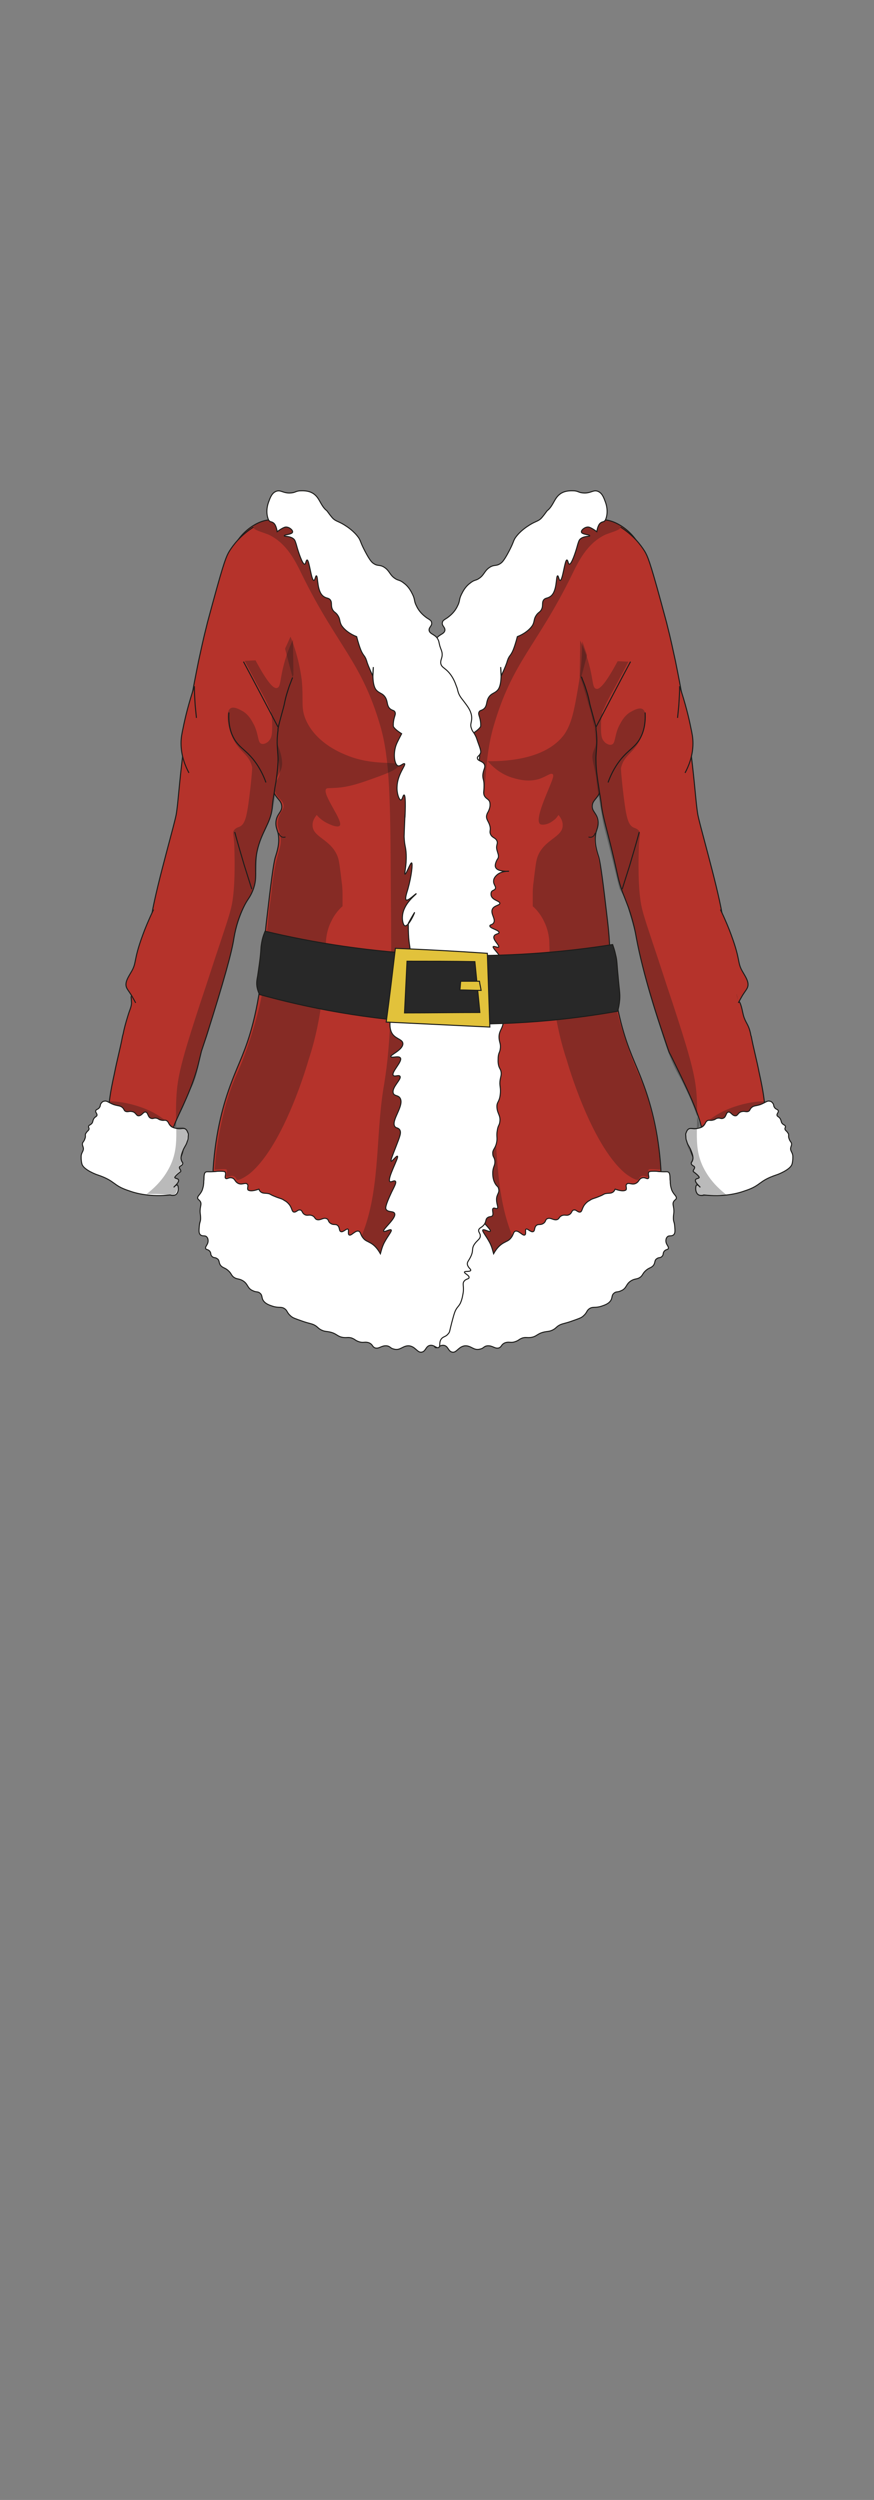 <?xml version="1.0" encoding="utf-8"?>
<!-- Generator: Adobe Illustrator 28.0.0, SVG Export Plug-In . SVG Version: 6.00 Build 0)  -->
<svg version="1.1" id="char_clothes" xmlns="http://www.w3.org/2000/svg" xmlns:xlink="http://www.w3.org/1999/xlink" x="0px"
	 y="0px" viewBox="0 0 210 600" style="enable-background:new 0 0 210 600;" xml:space="preserve">
<rect x="0" y="0" width="210" height="600" fill="#808080" stroke="none"/>
<style type="text/css">
	.st0{fill:#B5332B;stroke:#1D1D1B;stroke-width:0.25;stroke-miterlimit:10;}
	.st1{opacity:0.3;fill:#191918;}
	.st2{fill:#B5332B;stroke:#1D1D1B;stroke-width:0.2;stroke-miterlimit:10;}
	.st3{fill:#FFFFFF;stroke:#1D1D1B;stroke-width:0.25;stroke-miterlimit:10;}
	.st4{fill:#282828;stroke:#1D1D1B;stroke-width:0.25;stroke-miterlimit:10;}
	.st5{fill:#E2C23B;stroke:#1D1D1B;stroke-width:0.25;stroke-miterlimit:10;}
</style>
<g id="Santa_Suit">
	<g id="Red_00000158737059903611983920000017013580483296865161_">
		<g id="b4h2w3s2_x2">
			<g id="Left_00000142175527622762495130000012933336329165310344_">
				<g id="Bodyp_00000158731146096632095510000017582726285223250832_">
					<path class="st0" d="M113,162.3c2.4-17.1,22.2-40.5,33.6-37.3c2.2,0.6,4.5,2.3,6,4.3c2.8,3.7,2.6,8.3,2.4,10.9
						c-1.5,19.2-10.2,41.4-10.2,46.4c0,0.5,0.1,1.8-0.5,3.2c-0.8,2-1.9,2.2-2,3.6c-0.1,1.4,1.2,1.8,1.4,3.7c0.1,1.1-0.2,1.7-0.5,2.7
						c-0.5,2.4,0.2,4.4,0.7,6c0.4,1.5,1,5.9,2,14.6c0.9,7.4,0.3,7.1,1.2,13.6c0.4,2.7,0.9,6.7,2.1,11.4c1.7,6.6,3.5,9.7,5.2,14.3
						c1.8,4.7,3.8,11.6,4.4,20.9c0.1,8.5-2.7,13.9-4.3,16.4c-7.9,12.7-24.3,13.7-36.9,15.7c-7.3,1.2-10.1,0.5-12.2-0.9
						c-6.9-4.7-5.2-17.5-3.5-33.4c2.1-19,3.4-38,5.1-57c1.1-11.6,2.4-27.2,5-50.6C112.1,169.1,112.7,163.8,113,162.3z"/>
					<path class="st1" d="M149.1,126.5c0-1.3-6.2-2.5-8.1-2.6c-13.7-0.8-41.4,42.9-37.8,89.2c2,26.2,12.7,30.5,9.9,55.8
						c-1.2,11.2-5,25.7,2.2,31.3c2.4,1.9,7.7,3.5,9,1.9c0.9-1.1-0.2-3.3-0.5-3.9c-5.4-11.4-3.9-25-6-37.4c-2-11.6-1.9-23.8-1.7-48
						c0.1-20.4,0.2-30.6,2.5-38.5c4.5-15.5,10.3-19.1,18.7-36.1c1.6-3.3,3.7-7.8,8.2-9.9C147.3,127.6,149.1,127.2,149.1,126.5z"/>
					<path class="st2" d="M141.4,200.9c0.1,0,0.4,0.1,0.8,0c0.6-0.2,0.8-0.9,0.8-1"/>
				</g>
				<path class="st1" d="M117.2,182.7c0.8,0.9,2.9,3.2,6.4,4.1c1.1,0.3,3.3,0.9,5.8,0.2c1.9-0.6,2.9-1.6,3.4-1.2
					c0.4,0.4-0.2,1.6-1,3.6c-1.2,2.9-3.2,7.6-2,8.4c0.5,0.3,1.6,0,1.8-0.1c0.6-0.2,1-0.5,1.4-0.8c0.6-0.4,0.9-0.9,1.2-1.3
					c0.4,0.5,1,1.3,1,2.4c0.1,3-4.6,3.4-6.1,7.8c-0.3,0.9-0.5,2.5-0.9,5.9c-0.1,0.7-0.2,1.6-0.2,2.8c0,1.2,0,2.2,0,3
					c0.8,0.7,1.9,1.9,2.7,3.6c1.2,2.4,1.3,4.6,1.3,5.5c0.1,4.1,0.3,16.3,4.2,27.9c0,0,5.6,19.9,13.9,27c0.7,0.6,2.8,2,3.3,1.6
					c0.1-0.1,0.1-0.2,0.3-0.5c0.1-0.1,0.4-0.4,0.9-0.4c0.3,0,0.3,0.1,0.8,0.2c0.4,0,0.5,0,0.5-0.1c0.1-0.1,0-0.3-0.1-0.8
					c-0.1-0.5,0-0.6,0-0.7c0.1-0.2,0.3-0.2,0.5-0.2c0.8,0,1.6,0.1,2.4,0.1c-0.1-1.3-0.2-3-0.5-5c-0.3-2.2-0.9-6-2.2-10.7
					c-1.8-6.3-2.8-6.9-5.2-13.8c-1.9-5.5-3-9.9-3.4-12.4c-0.7-3.9-0.1-3-1.2-14.6c-0.2-2.3-0.5-4.8-1.1-9.7c-0.7-6.1-0.9-6.4-1-6.9
					c-0.8-3.7-1.5-4.5-1.2-6.7c0.2-1.8,0.9-2.3,0.6-3.8c-0.3-2.2-1.7-2.7-1.3-4c0.3-1.1,1.5-1.4,2-3.1c0.1-0.2,0.1-0.4,0.1-0.7
					c0.3-1.9,0.1-3.4,0-3.7c-0.3-1.9-0.9-2-1-3.4c-0.1-1.1,0.2-2,0.5-2.6c-0.5-2-1-4.4-1.2-7.2c-0.3-3.6,0-6.7,0.5-9.1
					c-1.1-3.1-2.1-6.3-3.2-9.4c0,2.7-0.2,6.6-1,11.1c-0.9,5.3-1.5,8.5-3.2,11.1C131,182.8,119.9,182.7,117.2,182.7z"/>
				<g id="ML_00000145028308365022343740000008226692166306676669_">
					<path class="st3" d="M115,138.9c1.4-0.9,1.3-1.8,2.6-2.7c1.2-0.8,1.6-0.2,2.7-1c0.3-0.2,0.8-0.6,2-2.9c1.2-2.3,0.9-2.2,1.5-3.2
						c1.2-1.7,2.8-2.7,3.6-3.2c1.5-0.9,2.1-0.8,2.9-1.8c0.5-0.6,0.7-0.9,1-1.3c0.2-0.3,0.4-0.4,0.5-0.5c1.2-1.2,1.4-2.6,2.6-3.6
						c1.3-1.1,3.1-0.9,3.6-0.9c1,0.1,1,0.4,2,0.5c1.9,0.2,2.5-0.8,3.6-0.4c1.1,0.4,1.5,1.6,1.9,2.7c0.8,2.3,0.1,4-0.1,4.3
						c-0.1,0.1-0.2,0.2-0.2,0.2c-0.3,0.2-0.5,0.1-0.9,0.4c-0.7,0.5-0.9,2.1-0.9,2.1l0,0c-1.5-1.1-2-1.1-2-1.1
						c-0.8-0.1-1.8,0.7-1.7,1.2c0.1,0.6,2.1,0.6,2,0.9c0,0.2-1.3,0-2.2,0.7c-0.4,0.3-0.5,0.8-0.7,1.4c-0.5,1.9-1.5,4.8-2,4.7
						c-0.3,0-0.3-1-0.6-1c-0.5,0-1,4.9-1.6,4.9c-0.3,0-0.4-1.1-0.6-1.1c-0.5,0,0,4.1-2,5.1c-0.5,0.3-0.9,0.2-1.3,0.6
						c-0.6,0.7-0.1,1.4-0.6,2.4c-0.4,0.7-0.7,0.6-1.2,1.3c-0.7,1-0.4,1.4-0.9,2.4c0,0-0.9,1.7-3.7,2.8c0,0-0.4,1.7-1,3.2
						c-0.5,1.2-0.9,1.4-1.1,1.9c-0.2,0.3-0.2,0.6-0.3,0.7c-0.1,0.5-0.5,1.5-1.5,3.7c-0.1-1.9-0.1-2.2-0.1-2.2c0,0,0.5,4.1-0.7,5.5
						c-0.8,0.9-1.5,0.7-2.2,1.8c-0.6,1-0.3,1.8-1,2.6c-0.6,0.6-1.1,0.4-1.3,0.9c-0.3,0.6,0.3,1.1,0.4,2.8c0,0.3,0,0.5,0,0.6
						c0,0-0.1,0.6-2,1.8c1.1,2.1,1.2,2.4,1.2,2.4c0.9,2.1,0.6,4.9-0.3,5.3c-0.6,0.2-1.3-0.7-1.6-0.5c-0.4,0.3,1.7,2.5,1.8,5.5
						c0.1,1.6-0.5,3.2-0.9,3.2c-0.4,0-0.5-1.2-0.8-1.2c-0.5,0.1-0.2,5.4-0.2,5.4c-0.1-3.1,0.2,3.9,0.2,4.6c-0.1,2.4-0.4,2.2-0.5,4.3
						c-0.1,2.8,0.5,4.6,0.3,4.7c-0.3,0.1-1.3-2.8-1.6-2.7c-0.3,0.1,0,3.1,0.9,6.3c0.4,1.3,0.7,2.3,0.4,2.6c-0.5,0.3-2.3-1.6-2.4-1.5
						c-0.1,0.1,3.1,2.3,3.3,5.4c0.1,1-0.2,2.2-0.6,2.3c-0.9,0.2-2.4-3.2-2.3-3.2c0,0,0.4,0.6,1.5,2.6c0,0.9,0,2.1-0.1,3.5
						c-0.1,1.3-0.3,2.2-0.3,2.4c-0.9,4.7,7.2,16.9,4.1,20.8c-0.9,1.1-2.4,1.2-2.4,2.2c0,1.5,3.1,2.7,2.9,3.1
						c-0.2,0.4-1.9-0.3-2.3,0.3c-0.6,0.8,2.3,3.5,1.7,4.2c-0.3,0.4-1.3-0.2-1.6,0.2c-0.5,0.7,2.1,2.7,1.6,4.1
						c-0.3,0.7-1.1,0.4-1.6,1.1c-1.2,1.8,2.3,5.5,1.2,6.9c-0.3,0.4-0.7,0.2-1.1,0.7c-0.5,0.7-0.1,1.6,0.9,4.2
						c0.9,2.3,1.3,3.3,1.1,3.4c-0.2,0.1-1.3-1.4-1.5-1.2c-0.4,0.3,2.6,5.5,1.8,6.1c-0.3,0.2-1-0.4-1.3-0.1c-0.3,0.3,0.2,1.2,0.9,2.6
						c1.6,3.4,1.5,3.9,1.3,4.2c-0.5,0.7-1.7,0.3-2,0.9c-0.6,1.1,3,3.9,2.6,4.3c-0.2,0.3-1.5-0.6-1.8-0.3c-0.2,0.3,0.8,1.4,1.7,3.1
						c0.5,1,0.7,1.9,0.9,2.6c0.9-1.6,1.8-2.3,2.6-2.7c0.5-0.3,1-0.4,1.5-1c0.7-0.8,0.6-1.5,1.1-1.7c0.8-0.3,1.8,1.2,2.3,0.9
						c0.4-0.2,0-1.2,0.3-1.4c0.4-0.2,1.1,0.8,1.7,0.6c0.5-0.2,0.2-1,0.8-1.5c0.5-0.4,1,0,1.7-0.5c0.6-0.4,0.4-0.9,0.9-1.1
						c0.8-0.4,1.5,0.5,2.4,0.2c0.5-0.2,0.4-0.6,1-0.9c0.8-0.4,1.2,0.1,1.9-0.3c0.7-0.4,0.5-1,1.1-1.1c0.6-0.1,0.9,0.6,1.5,0.5
						c0.5-0.1,0.4-0.9,1.1-1.8c0.4-0.5,0.8-0.8,1.2-1c0.7-0.5,1-0.4,2.4-1c1-0.4,0.9-0.5,1.3-0.6c0.8-0.2,1.4,0,1.9-0.4
						c0.3-0.2,0.4-0.5,0.5-0.7c1.7,0.6,2.3,0.4,2.6,0.2c0.3-0.4-0.2-1.1,0.2-1.4c0.4-0.5,1.3,0.3,2.2-0.2c0.8-0.4,0.7-1.1,1.5-1.3
						c0.7-0.2,1.2,0.4,1.5,0.1c0.3-0.3-0.2-1,0.1-1.5c0.2-0.2,0.6-0.2,1.5-0.2c0.6,0,0.7,0.1,1.3,0.1c1.4,0.1,1.7-0.1,2,0.2
						c0.2,0.2,0.3,0.7,0.3,1.7c0.1,0.6,0,0.7,0.1,1.2c0,0.2,0.1,0.7,0.3,1.3c0.5,1.2,1.2,1.4,1.1,2c-0.1,0.4-0.4,0.3-0.7,0.9
						c-0.2,0.5,0,0.8,0.1,1.7c0.1,1-0.1,1.1-0.1,2.2c0,0.8,0.2,0.8,0.3,1.7c0.1,1.2,0.2,1.9-0.3,2.3c-0.5,0.4-1.1,0-1.5,0.5
						c-0.3,0.3-0.3,0.8-0.3,0.9c0,0.9,0.7,1.3,0.6,1.8c-0.1,0.4-0.6,0.2-1,0.7c-0.4,0.5-0.1,0.8-0.5,1.2c-0.4,0.5-0.8,0.2-1.3,0.6
						c-0.6,0.4-0.3,0.9-0.8,1.6c-0.6,0.7-1.1,0.5-2,1.4c-0.6,0.6-0.5,0.8-1,1.3c-0.8,0.7-1.3,0.4-2.2,0.9c-1.5,0.8-1.1,1.9-2.6,2.5
						c-0.8,0.4-1.2,0.1-1.7,0.6c-0.6,0.5-0.3,1.1-0.8,1.8c-0.5,0.7-1.3,1-2.2,1.3c-1.6,0.5-2,0-2.9,0.6c-0.7,0.5-0.5,0.9-1.4,1.7
						c-0.5,0.5-1.2,0.7-2.6,1.2c-2.2,0.8-2.6,0.6-3.6,1.3c-0.5,0.4-0.6,0.6-1.2,0.9c-0.8,0.4-1.2,0.3-2.1,0.5
						c-1.7,0.4-1.7,1.1-3.2,1.3c-0.9,0.1-1.1-0.1-1.9,0.1c-0.9,0.3-0.9,0.6-1.8,0.9c-1.1,0.4-1.5-0.1-2.5,0.3
						c-0.9,0.4-0.7,0.9-1.4,1.2c-1,0.3-1.5-0.6-2.8-0.5c-0.9,0.1-0.8,0.6-1.8,0.8c-1.5,0.4-2.1-0.9-3.6-0.8c-1.6,0.2-2,1.8-3.1,1.5
						c-0.9-0.2-0.9-1.4-1.9-1.6c-1-0.2-1.6,0.8-2.1,0.5c-0.5-0.3,0-1.1-0.6-2c-0.5-0.7-1.1-0.5-1.7-1.3c-0.4-0.4-0.3-0.6-0.8-2.5
						c-0.4-1.5-0.6-2.3-0.9-3c-0.5-1-0.7-0.9-1.2-1.8c-0.5-1.1-0.6-2.1-0.7-2.6c-0.2-1.6,0.3-2.2-0.3-2.8c-0.4-0.5-1.1-0.4-1.1-0.8
						c-0.1-0.5,1.2-1,1.1-1.3c-0.1-0.3-1.3,0-1.5-0.4c-0.1-0.3,0.6-0.6,0.8-1.4c0.1-0.6-0.3-0.9-0.7-1.7c-0.9-1.7-0.2-2-1-3.2
						c-0.7-1-1.4-1.2-1.4-2c0-0.6,0.4-0.8,0.4-1.3c-0.1-0.7-0.8-0.6-1.4-1.5c-0.5-0.8-0.2-1.2-0.8-1.6c-0.5-0.3-0.8-0.1-1.1-0.4
						c-0.4-0.5,0.2-1.5-0.2-1.8c-0.3-0.2-0.7,0.2-1,0c-0.3-0.2,0.2-1,0.2-2.1c0-1.3-0.8-1.6-0.5-2.6c0.1-0.6,0.4-0.5,0.8-1.2
						c0.7-1.2,0.6-2.4,0.6-2.9c-0.1-1.3-0.6-1.5-0.5-2.6c0.1-0.9,0.5-0.9,0.5-1.7c0.1-1-0.6-1.2-0.9-2.6c-0.3-1.3,0.1-1.5-0.2-3.1
						c-0.2-1.2-0.5-1.1-0.6-2c-0.2-1.5,0.6-1.9,0.7-3.4c0.1-1.4-0.6-1.2-0.8-3.2c-0.2-1.7,0.3-2,0-3.6c-0.1-0.6-0.3-1-0.2-1.7
						c0.1-0.7,0.4-0.8,0.6-1.6c0.2-0.8,0.1-1.5,0.1-2c-0.1-1.1-0.4-1.1-0.5-2c-0.2-1.2,0.3-1.6,0.3-2.8c0-1.3-0.6-1.8-0.9-2.9
						c-0.5-1.9,0.7-3,1.3-5.3c1.4-5.1-2.6-8.4-0.4-11.5c0.5-0.7,1.6-1.8,1.4-2c-0.2-0.2-1.1,0.3-1.3,0.1c-0.3-0.4,1.5-1.8,1.1-2.6
						c-0.2-0.6-1.2-0.5-1.2-0.9c0-0.6,2.3-1,2.2-1.6c0-0.3-0.6-0.2-0.9-0.7c-0.6-0.9,0.8-2.2,0.3-3.3c-0.4-0.9-1.8-0.9-1.8-1.4
						c0-0.6,1.8-0.7,2.1-1.9c0-0.1,0.1-0.5-0.1-0.9c-0.3-0.4-0.7-0.3-0.9-0.7c-0.3-0.5,0.5-1,0.4-1.9c0-0.8-0.8-1.4-0.9-1.5
						c-1.1-0.9-2.8-0.8-2.8-0.8h0l0,0c0,0,2.7,0.2,3.2-0.9c0.3-0.5-0.1-1.4-0.3-1.8c-0.2-0.3-0.2-0.3-0.3-0.5
						c-0.2-0.6,0.1-1.1,0.3-1.9c0.3-1.2-0.3-1.4,0-2.2c0.4-0.8,1.1-0.7,1.5-1.5c0.4-0.8-0.1-1,0.2-2.1c0.3-1.1,0.9-1.5,0.8-2.4
						c-0.1-0.4-0.2-0.7-0.3-0.8c-0.6-1.1-0.6-1.8-0.5-2.4c0.2-0.9,1-0.8,1.4-1.8c0.2-0.7,0-0.8,0-2.3c0-1.4,0.3-1.4,0.3-2.4
						c-0.1-1.5-0.7-1.8-0.4-2.6c0.4-0.9,1.6-0.8,1.7-1.5c0.1-0.5-0.6-0.6-0.8-1.4c0-0.2-0.1-0.4,0.5-2c0.3-0.8,0.4-1.2,0.6-1.7
						c0.6-1.3,0.9-1.3,1.1-2c0.5-1.2-0.2-1.6,0-3.1c0.2-1.3,0.9-2.2,1.8-3.4c0.6-0.8,1.2-1.4,1.5-2.6c0.1-0.4,0.1-0.5,0.3-1
						c0.1-0.2,0.4-1.3,1.1-2.4c1.4-2.2,2.5-2,2.7-3.2c0.1-1-0.5-1.3-0.3-2.6c0.1-0.5,0.2-0.6,0.5-1.5c0.3-1.1,0.2-1.1,0.4-1.5
						c0.6-1.4,2-1.3,2.2-2.3c0.1-0.8-0.8-1.1-0.6-1.9c0.1-0.7,0.8-0.7,1.9-1.7c0.1-0.1,1.1-0.9,1.7-2.2c0.7-1.3,0.3-1.5,1-2.9
						c0.3-0.6,0.9-1.8,2-2.6C114,139.1,114.2,139.4,115,138.9z"/>
				</g>
				<g id="Arm_00000039841371672353116270000005552356677681288843_">
					<path class="st0" d="M149.1,126.5c3.1,2,4.8,4.2,5.8,5.8c0.7,1.2,1.2,2.2,3.9,12.1c1.1,4.1,1.4,5.1,1.5,5.6
						c0.9,3.5,1.4,6,2,8.7c1.5,7.4,2.4,12.8,2.6,14c0.4,2.7,0.7,4.8,0.9,6.2c0.9,7,1.3,12,1.5,13.8c0,0,0,0,0,0c0,0,0.2,1.8,0.3,2.4
						c0.2,1.9,4.6,16.7,5.9,24.2c0.2,1.3,0.9,5.2,1.8,7.7c0.1,0.2,0.4,1,0.7,2c0.2,0.7,0.5,1.8,0.5,3.1c0.1,1.6-0.3,1.6,0,2.4
						c0.4,1,1.1,1.3,1,2.2c0,0.4-0.2,0.4-0.3,1c-0.2,1,0.1,1.8,0.2,2.2c0.1,0.4,0.3,0.5,0.5,1c0.4,1.1,0.4,1.5,0.7,2.7
						c0.5,1.9,1.2,2.1,1.7,4.3c0.1,0.4,0.1,0.7,0.2,0.8c0.5,2.7,1.3,5.6,1.9,8.7c2.1,9.4,1.3,10.8,0.9,11.4c-1,1.2-2.4,2.3-2.4,2.3
						c-0.1,0.1-0.7,0.8-1.6,1.1c-3.2,1-4.6,0.9-5.6,1.5c-3.3,1.9-2.5,7.5-3.8,7.6c-1.8,0.2-5.2-5.7-3.7-7.5c0.6-0.7,1.4-0.2,2-0.8
						c1-1,0.8-3.8-5.8-17.2c-0.7-1.4-1.2-2.5-1.6-3.2c-0.3-0.8-0.8-2.3-1.4-4.1c-1.3-3.8-4.8-14.3-6.5-23.4
						c-0.2-1.2-0.7-3.8-1.9-7.3c-0.6-1.6-0.9-2.3-1.4-3.6c-1.1-3-1.1-3.9-2.5-9.8c-1.3-5.4-2.2-8.2-2.6-11.1c0-0.3-0.2-1.6-0.5-3.4
						c-0.2-1.5-0.3-1.9-0.4-2.7c-0.1-0.8-0.4-2.6-0.4-4.5c-0.1-2.6,0.5-4,0-7.6c0-0.4,0.2,0-1.1-4.7c-0.7-2.4-0.4-2.3-1.4-5.3
						c-0.2-0.7-0.6-1.6-1-2.7"/>
					<path class="st1" d="M180.4,267.7c4.3-1.8,5.2-2.6,5.1-2.9c-0.2-0.9-6.7-0.7-12.3,2.2c-2.4,1.3-4.1,2.8-5.3,3.9
						c0.6,0.4,1.1,0.9,1.7,1.3"/>
					<path class="st3" d="M190.3,279.4c0.2-0.7,0.2-1.4,0.2-1.4c0-0.3,0-0.4,0-0.6c-0.1-0.9-0.7-1.2-0.5-2c0.1-0.4,0.2-0.5,0.2-0.8
						c0-0.5-0.4-0.6-0.6-1.3c-0.3-0.7,0.1-0.9-0.3-1.4c-0.3-0.5-0.7-0.6-0.7-1c0-0.3,0.2-0.3,0.1-0.6c-0.1-0.3-0.4-0.3-0.7-0.6
						c-0.4-0.4-0.2-0.7-0.6-1.3c-0.3-0.4-0.6-0.4-0.7-0.7c-0.1-0.4,0.4-0.7,0.3-1.1c-0.1-0.4-0.6-0.3-0.9-0.8
						c-0.3-0.4-0.1-0.6-0.4-1c-0.2-0.3-0.5-0.5-0.7-0.5c-0.7-0.2-1,0.3-2.3,0.8c-1.2,0.4-1.6,0.2-2.2,0.8c-0.3,0.3-0.3,0.6-0.6,0.8
						c-0.6,0.3-0.9-0.1-1.7,0.1c-0.9,0.2-0.9,1-1.5,1c-0.8,0-1.1-1-1.7-0.9c-0.6,0.1-0.5,1.3-1.3,1.5c-0.5,0.2-0.7-0.2-1.4,0
						c-0.4,0.1-0.4,0.3-0.9,0.4c-0.7,0.2-0.8,0-1.3,0.1c-0.7,0.3-0.5,0.9-1.3,1.5c-0.3,0.2-0.6,0.3-1.1,0.4
						c-1.2,0.3-1.7-0.2-2.3,0.2c-0.4,0.3-0.5,0.8-0.6,1c-0.1,0.3,0,0.6,0,1c0,0.4,0.1,0.7,0.2,0.9c0.2,0.8,0.5,1.1,0.9,1.9
						c0.4,1,0.8,1.9,0.5,2.7c-0.1,0.4-0.4,0.5-0.3,0.8c0.1,0.5,0.8,0.5,0.8,0.9c0,0.4-0.5,0.7-0.3,1c0,0,0,0,0,0
						c1.5,1.1,1.4,1.4,1.4,1.4c-0.1,0.3-0.8,0.2-0.9,0.6c-0.2,0.6,1.2,1.7,1.1,1.7c0,0-0.5-0.6-0.8-0.5c-0.3,0.1-0.5,1.9,0.5,2.4
						c0.5,0.2,1,0.1,1.2,0c4.6,0.5,8-0.3,9.9-1c4-1.3,3.1-2.3,7.5-3.8C186.6,282,189.9,280.8,190.3,279.4z"/>
					<path class="st0" d="M163.3,164.7c1.4,4.2,2.2,7.5,2.7,10c0.3,1.4,0.5,2.4,0.5,3.7c0,3.1-1.1,5.6-1.9,7.1"/>
				</g>
				<path class="st0" d="M155,171c0.2,3.2-0.6,5.2-1.3,6.4c-1.2,2-2.6,2.5-4.5,4.8c-1.7,2.1-2.6,4.2-3.1,5.6"/>
				<path class="st1" d="M151.2,219c0.6,1.9,0.9,3,1.3,4.5c0.4,1.7,0.8,3,1.3,5.7c0.7,3.2,0.6,2.8,0.9,4.2c0.5,1.9,0.9,3.4,1.8,6.4
					c0.1,0.5,0.6,2,1.2,4c0.7,2.1,1.2,3.6,1.5,4.7c0.7,2.1,1,3.1,1.4,4.1c0.5,1.4,0.9,2.4,1.6,3.8c0.6,1.3,0.8,1.4,1.7,3.2
					c0.6,1.2,1,2,1.4,2.9c0.2,0.3,1,2.1,1.9,4.6c0.9,2.5,1,3,0.7,3.4c-0.6,0.6-1.8-0.2-2.6,0.5c-0.7,0.6-0.6,1.8-0.4,2.9
					c0.2,1.1,0.5,1.8,0.8,2.3c0.4,0.7,0.7,1,0.7,1.6c0,0.7-0.6,1-0.4,1.5c0.2,0.5,0.7,0.5,0.8,0.9c0.1,0.4-0.4,0.6-0.3,1
					c0.1,0.2,0.3,0.2,0.7,0.6c0.3,0.2,0.7,0.6,0.7,0.9c-0.1,0.3-0.8,0.2-0.9,0.6c-0.2,0.6,1.2,1.7,1.1,1.7c0,0-0.5-0.6-0.8-0.5
					c-0.2,0.1-0.2,0.8-0.1,1.2c0.1,0.3,0.2,0.8,0.6,1.1c0.5,0.4,1.3,0.3,1.6,0.2c1.1-0.2,2.6-0.3,5.2-0.2c-1.4-1.1-3.4-2.8-5-5.5
					c-3.5-5.9-1.5-10.3-2.3-19.4c-0.4-4.6-2.1-10.2-5.7-21.2c-1.6-4.7-3.1-9.5-4.7-14.2c-2.4-7.2-2.8-8.5-3.1-11.1
					c-0.6-4.8-0.3-11.5-0.3-12.1c0-0.8,0.1-1.3,0.1-1.5c0.1-1.3,0.3-1.6,0.1-2.1c-0.3-0.7-1-0.9-1.5-1.1c-1.4-0.7-1.8-2.6-2.6-9.6
					c-0.3-2.8-0.4-4.2-0.4-4.6c0.7-3.3,3.1-3.5,4.8-7.3c1.2-2.7,1.6-6.2,0.4-6.9c-0.9-0.6-2.7,0.6-3.1,0.8c-1.5,1-2.1,2.4-2.6,3.3
					c-1.1,2.4-0.8,4.1-1.7,4.4c-0.8,0.3-1.8-0.6-1.8-0.7c-0.8-0.8-0.8-2-0.8-4c0-0.8,0.1-1.8,0.3-3.1c-0.3,0.5-0.6,1-0.6,1
					c0,0,0.8-1.2,1.4-2.7c0.8-1.8,1.8-3.4,2.7-5.1c0.9-1.8,1.9-3.5,2.8-5.3c-0.9,0-1.7-0.1-2.6-0.1c-3.1,5.8-4.5,6.9-5.2,6.6
					c-0.8-0.2-0.7-1.9-1.4-4.8c-0.7-3-1.7-5.3-2.4-6.8c0,2.8-0.1,5.7-0.1,8.5c0.6,1.6,1.4,4.3,2.2,7.2c0.1,0.2,0.8,2.7,1.2,4.9
					c0.1,0.6,0.2,1,0.2,1.4c0.2,1.3,0.3,1.9,0.3,2.3c0,1.2-0.4,1.6-0.7,2.6c-0.4,1.3,0,2.1,0.5,4.7c0.4,2.1,0.1,1.1,0.8,5.7
					c0.4,2.2,0.7,4.1,1.1,6.4c0.4,1.8,0.5,2,1.5,6c1.8,7.1,1.7,7.2,2.5,10C150,215.2,150.3,215.8,151.2,219z"/>
				<path class="st0" d="M153.6,199.7c-0.7,2.6-1.5,5.3-2.3,8c-0.6,1.9-1.2,3.8-1.8,5.7"/>
				<path class="st0" d="M151.5,158.8c-2.8,5.2-5.5,10.4-8.3,15.7"/>
				<path class="st0" d="M163.3,164.7c0,1.5-0.1,3-0.2,4.6c-0.1,1-0.2,2-0.3,3"/>
				<path class="st0" d="M173.1,218.3c1.2,2.5,2.1,4.7,2.6,6.1c2.4,6.5,1.3,6.5,2.9,9.1c0.5,0.9,1.5,2.3,1,3.5
					c-0.2,0.5-0.5,0.8-1.2,1.9c-0.4,0.7-0.8,1.4-1,1.8"/>
			</g>
			<g id="Left2_00000114781405472136558540000005168385690424190398_">
				<g id="Bodyp_00000062164628921368694290000002606807791830997427_">
					<path class="st0" d="M97,162.3c-2.4-17.1-22.2-40.5-33.6-37.3c-2.2,0.6-4.5,2.3-6,4.3c-2.8,3.7-2.6,8.2-2.4,10.9
						c1.5,18.5,11.4,39.7,10.5,45.6c-0.1,0.6-0.5,2.3,0.2,4.1c0.7,1.9,1.9,2.1,2,3.6c0.1,1.4-1.2,1.8-1.4,3.7
						c-0.1,1.1,0.2,1.7,0.5,2.7c0.5,2.4-0.2,4.4-0.7,6c-0.4,1.5-1,5.9-2,14.6c-0.9,7.4-0.3,7.1-1.2,13.6c-0.4,2.7-0.9,6.7-2.1,11.4
						c-1.7,6.6-3.5,9.7-5.2,14.3c-1.8,4.7-3.8,11.6-4.4,20.9c-0.1,8.5,2.7,13.9,4.3,16.4c7.9,12.7,24.3,13.7,36.9,15.7
						c7.3,1.2,10.1,0.5,12.2-0.9c6.9-4.7,5.2-17.5,3.5-33.4c-2.1-19-3.4-38-5.1-57c-1.1-11.6-2.4-27.2-5-50.6
						C97.9,169.1,97.3,163.8,97,162.3z"/>
					<path class="st1" d="M60.9,126.5c0-1.3,6.2-2.5,8.1-2.6c13.7-0.8,41.4,42.9,37.8,89.2c-2,26.2-12.7,30.5-9.9,55.8
						c1.2,11.2,5,25.7-2.2,31.3c-2.4,1.9-7.7,3.5-9,1.9c-0.9-1.1,0.2-3.3,0.5-3.9c5.4-11.4,3.9-25,6-37.4c2-11.6,1.9-23.8,1.7-48
						c-0.1-20.4-0.2-30.6-2.5-38.5c-4.5-15.5-10.3-19.1-18.7-36.1c-1.6-3.3-3.7-7.8-8.2-9.9C62.7,127.6,60.9,127.2,60.9,126.5z"/>
					<path class="st2" d="M68.6,200.9c-0.1,0-0.4,0.1-0.8,0c-0.6-0.2-0.8-0.9-0.8-1"/>
				</g>
				<path class="st1" d="M73.5,172.8c2.3,5.2,7.7,7.6,9.4,8.3c6.7,2.9,12.6,1.4,12.8,2.6c0.1,1-3.6,2.3-8.2,3.9
					c-1.5,0.5-2.8,0.9-4.4,1.2c-1.7,0.3-2.7,0.3-2.7,0.3c-1.5,0.1-1.7,0-2,0.2c-1.2,1.2,4.3,7.9,3.2,8.9c-0.7,0.6-3.1-0.7-3.3-0.8
					c-0.7-0.4-1.2-0.8-1.3-0.9c-0.4-0.3-0.7-0.7-0.9-0.9c-0.4,0.5-1,1.3-1,2.4c-0.1,3,4.6,3.4,6.1,7.8c0.3,0.9,0.5,2.5,0.9,5.9
					c0.1,0.7,0.2,1.6,0.2,2.8c0,1.2,0,2.2,0,3c-0.8,0.7-1.9,1.9-2.7,3.6c-1.2,2.4-1.3,4.6-1.3,5.5c-0.1,4.1-0.3,16.3-4.2,27.9
					c0,0-5.6,19.9-13.9,27c-0.7,0.6-2.8,2-3.3,1.6c-0.1-0.1-0.1-0.2-0.3-0.5c-0.1-0.1-0.4-0.4-0.9-0.4c-0.3,0-0.3,0.1-0.8,0.2
					c-0.4,0-0.5,0-0.5-0.1c-0.1-0.1,0-0.3,0.1-0.8c0.1-0.5,0-0.6,0-0.7c-0.1-0.2-0.3-0.2-0.5-0.2c-0.8,0-1.6,0.1-2.4,0.1
					c0.1-1.3,0.2-3,0.5-5c0.3-2.2,0.9-6,2.2-10.7c1.8-6.3,2.8-6.9,5.2-13.8c1.8-5.3,2.9-9.5,3.4-12.4c0.8-4.7,0.2-4.3,1.4-16.6
					c0.6-6.4,0.6-4.9,0.9-7.8c0.1-0.6,0.3-3.7,1-6.8c0,0,0-0.1,0-0.1c0.8-3.7,1.5-4.5,1.2-6.7c-0.2-1.8-0.9-2.3-0.6-3.8
					c0.3-2.2,1.7-2.7,1.3-4c-0.3-1.1-1.5-1.4-2-3.1c-0.1-0.2-0.1-0.4-0.1-0.7c-0.1-1.3,0.7-1.9,1.1-3.1c0.3-0.8,0.1-1.9-0.2-4
					c-0.2-1.1-0.4-2-0.5-2.6c-0.3-2.2-0.6-4.8-0.7-7.5c-0.1-4.4,0.2-8.4,0.7-11.7c1.1-2.5,2.3-5,3.4-7.5c0.9,2.2,2.1,5.8,2.7,10.4
					C73,168.4,72.2,169.8,73.5,172.8z"/>
				<g id="ML_00000087393439314092838290000007704797352406183844_">
					<path class="st3" d="M95,138.9c-1.4-0.9-1.3-1.8-2.6-2.7c-1.2-0.8-1.6-0.2-2.7-1c-0.3-0.2-0.8-0.6-2-2.9
						c-1.2-2.3-0.9-2.2-1.5-3.2c-1.2-1.7-2.8-2.7-3.6-3.2c-1.5-0.9-2.1-0.8-2.9-1.8c-0.5-0.6-0.7-0.9-1-1.3
						c-0.2-0.3-0.4-0.4-0.5-0.5c-1.2-1.2-1.4-2.6-2.6-3.6c-1.3-1.1-3.1-0.9-3.6-0.9c-1,0.1-1,0.4-2,0.5c-1.9,0.2-2.5-0.8-3.6-0.4
						c-1.1,0.4-1.5,1.6-1.9,2.7c-0.8,2.3-0.1,4,0.1,4.3c0.1,0.1,0.2,0.2,0.2,0.2c0.3,0.2,0.5,0.1,0.9,0.4c0.7,0.5,0.9,2.1,0.9,2.1
						l0,0c1.5-1.1,2-1.1,2-1.1c0.8-0.1,1.8,0.7,1.7,1.2c-0.1,0.6-2.1,0.6-2,0.9c0,0.2,1.3,0,2.2,0.7c0.4,0.3,0.5,0.8,0.7,1.4
						c0.5,1.9,1.5,4.8,2,4.7c0.3,0,0.3-1,0.6-1c0.5,0,1,4.9,1.6,4.9c0.3,0,0.4-1.1,0.6-1.1c0.5,0,0,4.1,2,5.1
						c0.5,0.3,0.9,0.2,1.3,0.6c0.6,0.7,0.1,1.4,0.6,2.4c0.4,0.7,0.7,0.6,1.2,1.3c0.7,1,0.4,1.4,0.9,2.4c0,0,0.9,1.7,3.7,2.8
						c0,0,0.4,1.7,1,3.2c0.5,1.2,0.9,1.4,1.1,1.9c0.2,0.3,0.2,0.6,0.3,0.7c0.1,0.5,0.5,1.5,1.5,3.7c0.1-1.9,0.1-2.2,0.1-2.2
						c0,0-0.5,4.1,0.7,5.5c0.8,0.9,1.5,0.7,2.2,1.8c0.6,1,0.3,1.8,1,2.6c0.6,0.6,1.1,0.4,1.3,0.9c0.3,0.6-0.3,1.1-0.4,2.8
						c0,0.3,0,0.5,0,0.6c0,0,0.1,0.6,2,1.8c-1.1,2.1-1.2,2.4-1.2,2.4c-0.9,2.1-0.6,4.9,0.3,5.3c0.6,0.2,1.3-0.7,1.6-0.5
						c0.4,0.3-1.7,2.5-1.8,5.5c-0.1,1.6,0.5,3.2,0.9,3.2c0.4,0,0.5-1.2,0.8-1.2c0.5,0.1,0.2,5.4,0.2,5.4c0.1-3.1-0.2,3.9-0.2,4.6
						c0.1,2.4,0.4,2.2,0.5,4.3c0.1,2.8-0.5,4.6-0.3,4.7c0.3,0.1,1.3-2.8,1.6-2.7c0.3,0.1,0,3.1-0.9,6.3c-0.4,1.3-0.7,2.3-0.4,2.6
						c0.5,0.3,2.3-1.6,2.4-1.5c0.1,0.1-3.1,2.3-3.3,5.4c-0.1,1,0.2,2.2,0.6,2.3c0.9,0.2,2.4-3.2,2.3-3.2c0,0-0.4,0.6-1.5,2.6
						c0,0.9,0,2.1,0.1,3.5c0.1,1.3,0.3,2.2,0.3,2.4c0.9,4.7-7.2,16.9-4.1,20.8c0.9,1.1,2.4,1.2,2.4,2.2c0,1.5-3.1,2.7-2.9,3.1
						c0.2,0.4,1.9-0.3,2.3,0.3c0.6,0.8-2.3,3.5-1.7,4.2c0.3,0.4,1.3-0.2,1.6,0.2c0.5,0.7-2.1,2.7-1.6,4.1c0.3,0.7,1.1,0.4,1.6,1.1
						c1.2,1.8-2.3,5.5-1.2,6.9c0.3,0.4,0.7,0.2,1.1,0.7c0.5,0.7,0.1,1.6-0.9,4.2c-0.9,2.3-1.3,3.3-1.1,3.4c0.2,0.1,1.3-1.4,1.5-1.2
						c0.4,0.3-2.6,5.5-1.8,6.1c0.3,0.2,1-0.4,1.3-0.1c0.3,0.3-0.2,1.2-0.9,2.6c-1.6,3.4-1.5,3.9-1.3,4.2c0.5,0.7,1.7,0.3,2,0.9
						c0.6,1.1-3,3.9-2.6,4.3c0.2,0.3,1.5-0.6,1.8-0.3c0.2,0.3-0.8,1.4-1.7,3.1c-0.5,1-0.7,1.9-0.9,2.6c-0.9-1.6-1.8-2.3-2.6-2.7
						c-0.5-0.3-1-0.4-1.5-1c-0.7-0.8-0.6-1.5-1.1-1.7c-0.8-0.3-1.8,1.2-2.3,0.9c-0.4-0.2,0-1.2-0.3-1.4c-0.4-0.2-1.1,0.8-1.7,0.6
						c-0.5-0.2-0.2-1-0.8-1.5c-0.5-0.4-1,0-1.7-0.5c-0.6-0.4-0.4-0.9-0.9-1.1c-0.8-0.4-1.5,0.5-2.4,0.2c-0.5-0.2-0.4-0.6-1-0.9
						c-0.8-0.4-1.2,0.1-1.9-0.3c-0.7-0.4-0.5-1-1.1-1.1c-0.6-0.1-0.9,0.6-1.5,0.5c-0.5-0.1-0.4-0.9-1.1-1.8c-0.4-0.5-0.8-0.8-1.2-1
						c-0.7-0.5-1-0.4-2.4-1c-1-0.4-0.9-0.5-1.3-0.6c-0.8-0.2-1.4,0-1.9-0.4c-0.3-0.2-0.4-0.5-0.5-0.7c-1.7,0.6-2.3,0.4-2.6,0.2
						c-0.3-0.4,0.2-1.1-0.2-1.4c-0.4-0.5-1.3,0.3-2.2-0.2c-0.8-0.4-0.7-1.1-1.5-1.3c-0.7-0.2-1.2,0.4-1.5,0.1
						c-0.3-0.3,0.2-1-0.1-1.5c-0.2-0.2-0.6-0.2-1.5-0.2c-0.6,0-0.7,0.1-1.3,0.1c-1.4,0.1-1.7-0.1-2,0.2c-0.2,0.2-0.3,0.7-0.3,1.7
						c-0.1,0.6,0,0.7-0.1,1.2c0,0.2-0.1,0.7-0.3,1.3c-0.5,1.2-1.2,1.4-1.1,2c0.1,0.4,0.4,0.3,0.7,0.9c0.2,0.5,0,0.8-0.1,1.7
						c-0.1,1,0.1,1.1,0.1,2.2c0,0.8-0.2,0.8-0.3,1.7c-0.1,1.2-0.2,1.9,0.3,2.3c0.5,0.4,1.1,0,1.5,0.5c0.3,0.3,0.3,0.8,0.3,0.9
						c0,0.9-0.7,1.3-0.6,1.8c0.1,0.4,0.6,0.2,1,0.7c0.4,0.5,0.1,0.8,0.5,1.2c0.4,0.5,0.8,0.2,1.3,0.6c0.6,0.4,0.3,0.9,0.8,1.6
						c0.6,0.7,1.1,0.5,2,1.4c0.6,0.6,0.5,0.8,1,1.3c0.8,0.7,1.3,0.4,2.2,0.9c1.5,0.8,1.1,1.9,2.6,2.5c0.8,0.4,1.2,0.1,1.7,0.6
						c0.6,0.5,0.3,1.1,0.8,1.8c0.5,0.7,1.3,1,2.2,1.3c1.6,0.5,2,0,2.9,0.6c0.7,0.5,0.5,0.9,1.4,1.7c0.5,0.5,1.2,0.7,2.6,1.2
						c2.2,0.8,2.6,0.6,3.6,1.3c0.5,0.4,0.6,0.6,1.2,0.9c0.8,0.4,1.2,0.3,2.1,0.5c1.7,0.4,1.7,1.1,3.2,1.3c0.9,0.1,1.1-0.1,1.9,0.1
						c0.9,0.3,0.9,0.6,1.8,0.9c1.1,0.4,1.5-0.1,2.5,0.3c0.9,0.4,0.7,0.9,1.4,1.2c1,0.3,1.5-0.6,2.8-0.5c0.9,0.1,0.8,0.6,1.8,0.8
						c1.5,0.4,2.1-0.9,3.6-0.8c1.6,0.2,2,1.8,3.1,1.5c0.9-0.2,0.9-1.4,1.9-1.6c1-0.2,1.6,0.8,2.1,0.5c0.5-0.3,0-1.1,0.6-2
						c0.5-0.7,1.1-0.5,1.7-1.3c0.4-0.4,0.3-0.6,0.8-2.5c0.4-1.5,0.6-2.3,0.9-3c0.5-1,0.7-0.9,1.2-1.8c0.5-1.1,0.6-2.1,0.7-2.6
						c0.2-1.6-0.3-2.2,0.3-2.8c0.4-0.5,1.1-0.4,1.1-0.8c0.1-0.5-1.2-1-1.1-1.3c0.1-0.3,1.3,0,1.5-0.4c0.1-0.3-0.6-0.6-0.8-1.4
						c-0.1-0.6,0.3-0.9,0.7-1.7c0.9-1.7,0.2-2,1-3.2c0.7-1,1.4-1.2,1.4-2c0-0.6-0.4-0.8-0.4-1.3c0.1-0.7,0.8-0.6,1.4-1.5
						c0.5-0.8,0.2-1.2,0.8-1.6c0.5-0.3,0.8-0.1,1.1-0.4c0.4-0.5-0.2-1.5,0.2-1.8c0.3-0.2,0.7,0.2,1,0c0.3-0.2-0.2-1-0.2-2.1
						c0-1.3,0.8-1.6,0.5-2.6c-0.1-0.6-0.4-0.5-0.8-1.2c-0.7-1.2-0.6-2.4-0.6-2.9c0.1-1.3,0.6-1.5,0.5-2.6c-0.1-0.9-0.5-0.9-0.5-1.7
						c-0.1-1,0.6-1.2,0.9-2.6c0.3-1.3-0.1-1.5,0.2-3.1c0.2-1.2,0.5-1.1,0.6-2c0.2-1.5-0.6-1.9-0.7-3.4c-0.1-1.4,0.6-1.2,0.8-3.2
						c0.2-1.7-0.3-2,0-3.6c0.1-0.6,0.3-1,0.2-1.7c-0.1-0.7-0.4-0.8-0.6-1.6c-0.2-0.8-0.1-1.5-0.1-2c0.1-1.1,0.4-1.1,0.5-2
						c0.2-1.2-0.3-1.6-0.3-2.8c0-1.3,0.6-1.8,0.9-2.9c0.5-1.9-0.7-3-1.3-5.3c-1.4-5.1,2.6-8.4,0.4-11.5c-0.5-0.7-1.6-1.8-1.4-2
						c0.2-0.2,1.1,0.3,1.3,0.1c0.3-0.4-1.5-1.8-1.1-2.6c0.2-0.6,1.2-0.5,1.2-0.9c0-0.6-2.3-1-2.2-1.6c0-0.3,0.6-0.2,0.9-0.7
						c0.6-0.9-0.8-2.2-0.3-3.3c0.4-0.9,1.8-0.9,1.8-1.4c0-0.6-1.8-0.7-2.1-1.9c0-0.1-0.1-0.5,0.1-0.9c0.3-0.4,0.7-0.3,0.9-0.7
						c0.3-0.5-0.5-1-0.4-1.9c0-0.8,0.8-1.4,0.9-1.5c1.1-0.9,2.8-0.8,2.8-0.8h0l0,0c0,0-2.7,0.2-3.2-0.9c-0.3-0.5,0.1-1.4,0.3-1.8
						c0.2-0.3,0.2-0.3,0.3-0.5c0.2-0.6-0.1-1.1-0.3-1.9c-0.3-1.2,0.3-1.4,0-2.2c-0.4-0.8-1.1-0.7-1.5-1.5c-0.4-0.8,0.1-1-0.2-2.1
						c-0.3-1.1-0.9-1.5-0.8-2.4c0.1-0.4,0.2-0.7,0.3-0.8c0.6-1.1,0.6-1.8,0.5-2.4c-0.2-0.9-1-0.8-1.4-1.8c-0.2-0.7,0-0.8,0-2.3
						c0-1.4-0.3-1.4-0.3-2.4c0.1-1.5,0.7-1.8,0.4-2.6c-0.4-0.9-1.6-0.8-1.7-1.5c-0.1-0.5,0.6-0.6,0.8-1.4c0-0.2,0.1-0.4-0.5-2
						c-0.3-0.8-0.4-1.2-0.6-1.7c-0.6-1.3-0.9-1.3-1.1-2c-0.5-1.2,0.2-1.6,0-3.1c-0.2-1.3-0.9-2.2-1.8-3.4c-0.6-0.8-1.2-1.4-1.5-2.6
						c-0.1-0.4-0.1-0.5-0.3-1c-0.1-0.2-0.4-1.3-1.1-2.4c-1.4-2.2-2.5-2-2.7-3.2c-0.1-1,0.5-1.3,0.3-2.6c-0.1-0.5-0.2-0.6-0.5-1.5
						c-0.3-1.1-0.2-1.1-0.4-1.5c-0.6-1.4-2-1.3-2.2-2.3c-0.1-0.8,0.8-1.1,0.6-1.9c-0.1-0.7-0.8-0.7-1.9-1.7
						c-0.1-0.1-1.1-0.9-1.7-2.2c-0.7-1.3-0.3-1.5-1-2.9c-0.3-0.6-0.9-1.8-2-2.6C96,139.1,95.8,139.4,95,138.9z"/>
				</g>
				<g id="Arm_00000080918436170684652570000006216492761162553477_">
					<path class="st0" d="M60.9,126.5c-3.1,2-4.8,4.2-5.8,5.8c-0.7,1.2-1.2,2.2-3.9,12.1c-1.1,4.1-1.4,5.1-1.5,5.6
						c-0.9,3.5-1.4,6-2,8.7c-1.5,7.4-2.4,12.8-2.6,14c-0.4,2.7-0.7,4.8-0.9,6.2c-0.9,7-1.3,12-1.5,13.8c0,0,0,0,0,0
						c0,0-0.2,1.8-0.3,2.4c-0.2,1.9-4.6,16.7-5.9,24.2c-0.2,1.3-0.9,5.2-1.8,7.7c-0.1,0.2-0.4,1-0.7,2c-0.2,0.7-0.5,1.8-0.5,3.1
						c-0.1,1.6,0.3,1.6,0,2.4c-0.4,1-1.1,1.3-1,2.2c0,0.3,0.1,0.4,0.2,0.6c0,0.1,0.1,0.3,0.1,0.4c0,0.4-0.8,0.3-1.1,0.9
						c-0.1,0.3-0.2,0.7-0.2,0.7c0,0,0.1,1.2,0.1,1.5c-0.1,1.1-0.4,1.4-0.9,3.1c-0.5,1.6-0.9,3.1-1.1,4.2c-0.1,0.4-0.2,0.7-0.2,0.8
						c-0.5,2.7-1.3,5.6-1.9,8.7c-2.1,9.4-1.3,10.8-0.9,11.4c1,1.2,2.4,2.3,2.4,2.3c0.1,0.1,0.7,0.8,1.6,1.1c3.2,1,4.6,0.9,5.6,1.5
						c3.3,1.9,2.5,7.5,3.8,7.6c1.8,0.2,5.2-5.7,3.7-7.5c-0.6-0.7-1.4-0.2-2-0.8c-1.7-1.8,3.2-7.7,5.8-17.2c0.4-1.6,0.7-2.9,0.9-3.7
						c0.4-1.2,0.8-2.4,1.2-3.6c4.3-13.6,6.1-20.2,6.6-23.5c0.2-1.1,0.7-4.3,2.6-8c0.8-1.5,1-1.5,1.6-2.7c1.9-3.9,0.4-5.7,1.4-10.3
						c1-4.5,3.2-6.6,3.6-10.2c0-0.3,0.1-1.5,0.4-3.2c0.2-1.4,0.3-2.1,0.5-3.1c0.1-0.8,0.4-2.6,0.5-4.8c0.1-2.5-0.5-4,0-7.6
						c0-0.4-0.2,0,1.1-4.7c0.7-2.4,0.4-2.3,1.4-5.3c0.2-0.7,0.6-1.6,1-2.7"/>
					<path class="st1" d="M29.6,267.7c-4.3-1.8-5.2-2.6-5.1-2.9c0.2-0.9,6.7-0.7,12.3,2.2c2.4,1.3,4.1,2.8,5.3,3.9
						c-0.6,0.4-1.1,0.9-1.7,1.3"/>
					<path class="st3" d="M19.7,279.4c-0.2-0.7-0.2-1.4-0.2-1.4c0-0.3,0-0.4,0-0.6c0.1-0.9,0.7-1.2,0.5-2c-0.1-0.4-0.2-0.5-0.2-0.8
						c0-0.5,0.4-0.6,0.6-1.3c0.3-0.7-0.1-0.9,0.3-1.4c0.3-0.5,0.7-0.6,0.7-1c0-0.3-0.2-0.3-0.1-0.6c0.1-0.3,0.4-0.3,0.7-0.6
						c0.4-0.4,0.2-0.7,0.6-1.3c0.3-0.4,0.6-0.4,0.7-0.7c0.1-0.4-0.4-0.7-0.3-1.1c0.1-0.4,0.6-0.3,0.9-0.8c0.3-0.4,0.1-0.6,0.4-1
						c0.2-0.3,0.5-0.5,0.7-0.5c0.7-0.2,1,0.3,2.3,0.8c1.2,0.4,1.6,0.2,2.2,0.8c0.3,0.3,0.3,0.6,0.6,0.8c0.6,0.3,0.9-0.1,1.7,0.1
						c0.9,0.2,0.9,1,1.5,1c0.8,0,1.1-1,1.7-0.9c0.6,0.1,0.5,1.3,1.3,1.5c0.5,0.2,0.7-0.2,1.4,0c0.4,0.1,0.4,0.3,0.9,0.4
						c0.7,0.2,0.8,0,1.3,0.1c0.7,0.3,0.5,0.9,1.3,1.5c0.3,0.2,0.6,0.3,1.1,0.4c1.2,0.3,1.7-0.2,2.3,0.2c0.4,0.3,0.5,0.8,0.6,1
						c0.1,0.3,0,0.6,0,1c0,0.4-0.1,0.7-0.2,0.9c-0.2,0.8-0.5,1.1-0.9,1.9c-0.4,1-0.8,1.9-0.5,2.7c0.1,0.4,0.4,0.5,0.3,0.8
						c-0.1,0.5-0.8,0.5-0.8,0.9c0,0.4,0.5,0.7,0.3,1c0,0,0,0,0,0c-1.5,1.1-1.4,1.4-1.4,1.4c0.1,0.3,0.8,0.2,0.9,0.6
						c0.2,0.6-1.2,1.7-1.1,1.7c0,0,0.5-0.6,0.8-0.5c0.3,0.1,0.5,1.9-0.5,2.4c-0.5,0.2-1,0.1-1.2,0c-4.6,0.5-8-0.3-9.9-1
						c-4-1.3-3.1-2.3-7.5-3.8C23.4,282,20.1,280.8,19.7,279.4z"/>
					<path class="st0" d="M46.7,164.7c-1.4,4.2-2.2,7.5-2.7,10c-0.3,1.4-0.5,2.4-0.5,3.7c0,3.1,1.1,5.6,1.9,7.1"/>
				</g>
				<path class="st0" d="M55,171c-0.2,3.2,0.6,5.2,1.3,6.4c1.2,2,2.6,2.5,4.5,4.8c1.7,2.1,2.6,4.2,3.1,5.6"/>
				<path class="st1" d="M57.8,219.8c-1.9,5.1-1.2,5.7-3.4,12.9c-1,3.2-1.4,4.8-2,6.8c-0.4,1.1-0.7,2.1-1.2,3.7
					c-0.6,2.3-0.5,2.3-1,4c-0.9,3-1.3,3.1-1.9,5.4c-0.3,1.4-0.2,1.6-0.7,3.6c-0.4,1.8-0.7,2.7-0.9,3.2c-0.3,0.9-0.5,1.2-1.1,2.4
					c-1.4,3-1.1,3-2.1,4.9c-1.1,2.2-2,3.1-1.6,3.6c0.4,0.6,1.8-0.2,2.6,0.5c0.7,0.6,0.6,1.8,0.4,2.9c-0.2,1.1-0.5,1.8-0.8,2.3
					c-0.4,0.7-0.7,1-0.7,1.6c0,0.7,0.6,1,0.4,1.5c-0.2,0.5-0.7,0.5-0.8,0.9c-0.1,0.4,0.4,0.6,0.3,1c-0.1,0.2-0.3,0.2-0.7,0.6
					c-0.3,0.2-0.7,0.6-0.7,0.9c0.1,0.3,0.8,0.2,0.9,0.6c0.2,0.6-1.2,1.7-1.1,1.7c0,0,0.5-0.6,0.8-0.5c0.2,0.1,0.2,0.8,0.1,1.2
					c-0.1,0.3-0.2,0.8-0.6,1.1c-0.5,0.4-1.3,0.3-1.6,0.2c-1.1-0.2-2.6-0.3-5.2-0.2c1.4-1.1,3.4-2.8,5-5.5c3.5-5.9,1.5-10.3,2.3-19.4
					c0.4-4.6,2.1-10.2,5.7-21.2c1.6-4.7,3.1-9.5,4.7-14.2c2.4-7.2,2.8-8.5,3.1-11.1c0.6-4.8,0.3-11.5,0.3-12.1
					c0-0.8-0.1-1.3-0.1-1.5c-0.1-1.3-0.3-1.6-0.1-2.1c0.3-0.7,1-0.9,1.5-1.1c1.4-0.7,1.8-2.6,2.6-9.6c0.3-2.8,0.4-4.2,0.4-4.6
					c-0.7-3.3-3.1-3.5-4.8-7.3c-1.2-2.7-1.6-6.2-0.4-6.9c0.9-0.6,2.7,0.6,3.1,0.8c1.5,1,2.1,2.4,2.6,3.3c1.1,2.4,0.8,4.1,1.7,4.4
					c0.8,0.3,1.8-0.6,1.8-0.7c0.8-0.8,0.8-2,0.8-4c0-0.8-0.1-1.8-0.3-3.1c0.3,0.5,0.6,1,0.6,1c0,0-0.8-1.2-1.4-2.7
					c-0.8-1.8-1.8-3.4-2.7-5.1c-0.9-1.8-1.9-3.5-2.8-5.3c0.9,0,1.7-0.1,2.6-0.1c3.1,5.8,4.5,6.9,5.2,6.6c0.8-0.2,0.7-1.9,1.4-4.8
					c0.7-3,1.7-5.3,2.4-6.8c0,2.8,0.1,5.7,0.1,8.5c-0.6,1.6-1.4,4.3-2.2,7.2c-0.1,0.2-0.8,2.7-1.2,4.9c-0.1,0.6-0.2,1-0.2,1.4
					c-0.2,1.3-0.3,1.9-0.3,2.3c0,1,0.3,1.2,0.7,2.6c0.4,1.2,0.5,2.4,0.5,2.9c-0.1,2.3-1.6,2.8-1.7,5.6c0,0.4,0,0.5,0,1.3
					c-0.1,1.6-0.3,2.7-0.4,3.2c-0.2,0.9-0.3,1.8-0.7,2.8c-0.2,0.7-0.4,1-1.1,2.5c0,0,0,0.1-1.3,2.8c-1.6,3.4-0.3,6.6-1.7,11.7
					C59.7,216.4,59.4,215.5,57.8,219.8z"/>
				<path class="st0" d="M56.4,199.7c0.7,2.6,1.5,5.3,2.3,8c0.6,1.9,1.2,3.8,1.8,5.7"/>
				<path class="st0" d="M58.5,158.8c2.8,5.2,5.5,10.4,8.3,15.7"/>
				<path class="st0" d="M46.7,164.7c0,1.5,0.1,3,0.2,4.6c0.1,1,0.2,2,0.3,3"/>
				<path class="st0" d="M36.9,218.3c-1.2,2.5-2.1,4.7-2.6,6.1c-2.4,6.5-1.3,6.5-2.9,9.1c-0.5,0.9-1.5,2.3-1,3.5
					c0.2,0.5,0.5,0.8,1.2,1.9c0.4,0.7,0.8,1.4,1,1.8"/>
			</g>
			<g id="Belt_00000096041601060634631340000014689661532701155497_">
				<path class="st4" d="M105.5,229.2c16.2,0.6,30.3-0.7,41.7-2.5c0.2,0.6,0.5,1.4,0.7,2.4c0.4,1.5,0.3,2.2,0.6,5.1
					c0.3,3.6,0.5,4.1,0.4,5.7c-0.1,1.2-0.3,2.1-0.5,2.8c-11.3,2-25.9,3.6-42.8,2.9c-17.3-0.8-32-3.8-43.2-6.9
					c-0.1-0.2-0.3-0.5-0.4-0.9c-0.5-1.4-0.3-2.5-0.1-3.5c0.3-2.1,0.7-4.6,0.8-6.6c0-0.4,0.1-1.1,0.3-2.1c0.2-0.9,0.5-1.6,0.7-2.1
					C75,226.2,89.2,228.6,105.5,229.2z"/>
				<path class="st5" d="M95,227.6c-0.7,5.9-1.4,11.8-2.2,17.7c8.3,0.4,16.6,0.8,24.9,1.2c-0.2-5.9-0.4-11.8-0.6-17.7
					C109.8,228.3,102.4,227.9,95,227.6z"/>
				<path class="st4" d="M97.8,230.7c-0.2,4.1-0.4,8.3-0.6,12.4c6,0,12.1-0.1,18.1-0.1c-0.4-4.1-0.8-8.1-1.2-12.2
					C108.6,230.7,103.2,230.7,97.8,230.7z"/>
				<path class="st5" d="M110.7,235.5c-0.1,0.7-0.1,1.4-0.2,2.1c1.7,0,3.4,0.1,5.1,0.1c-0.1-0.7-0.3-1.4-0.4-2.2
					C113.7,235.5,112.2,235.5,110.7,235.5z"/>
			</g>
		</g>
	</g>
</g>
</svg>
